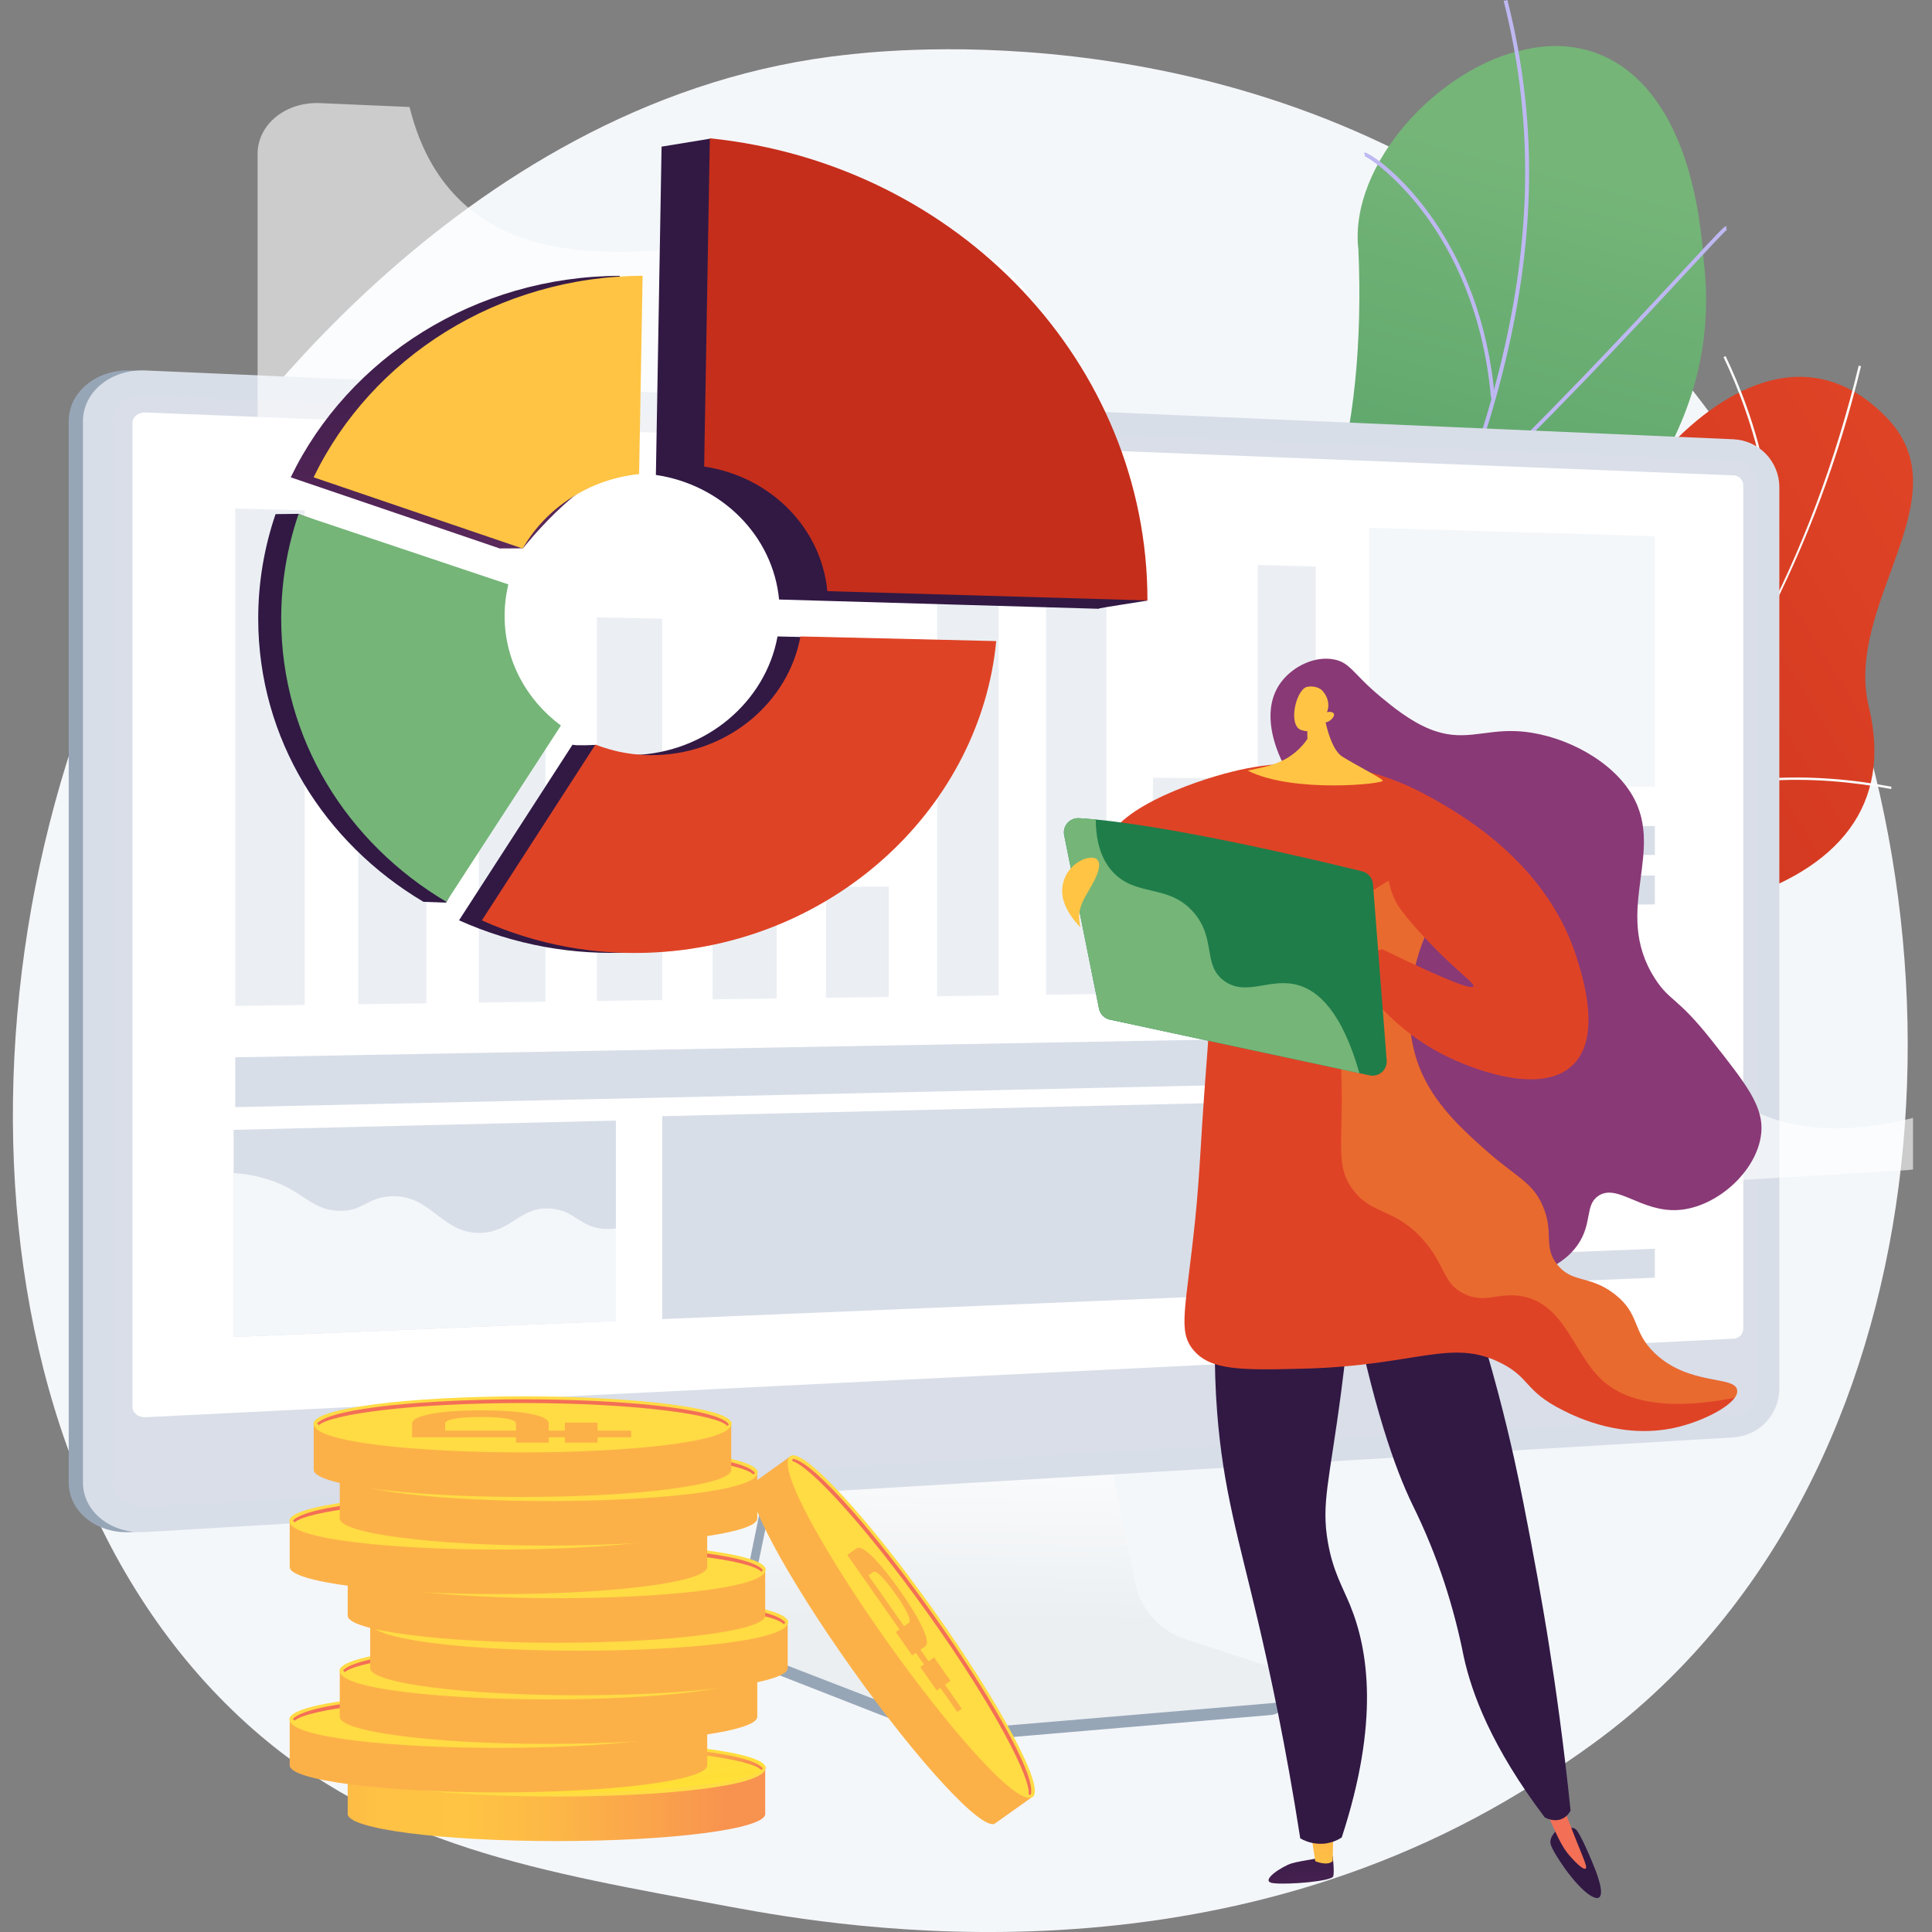 <svg width="400" height="400" viewBox="0 0 400 400" fill="none" xmlns="http://www.w3.org/2000/svg"><rect x="0" y="0" width="400" height="400" fill="#808080" stroke="none"/><g clip-path="url(#clip0_104_434)"><path d="M347.772 345.437C337.553 355.963 328.428 362.153 321.427 366.821C253.201 412.375 175.236 399.256 151.1 394.761C112.202 387.519 79.359 382.409 51.146 356.919C-12.965 298.999 -9.843 178.169 39.14 103.321C44.951 94.446 93.886 21.937 172.023 11.722C173.944 11.473 175.385 11.329 176.61 11.194C188.702 9.917 263.627 3.16 324.716 54.342C338.643 66.042 350.739 79.76 360.604 95.042C408.309 168.747 408.458 282.882 347.772 345.437Z" fill="#F4F7FA"/><path d="M251.222 252.609C249.105 251.831 245.181 248.287 244.542 246.923C240.283 237.943 231.216 221.644 234.145 211.554C234.626 209.83 242.818 209.984 244.278 208.625C249.513 207.458 251.4 207.376 255.833 203.823C268.919 193.325 251.174 164.002 280.094 161.678C301.276 159.978 316.432 170.581 321.278 139.4C326.123 108.219 363.173 57.805 390.723 86.575C406.537 103.095 381.724 124.912 386.92 146.339C391.862 166.706 380.677 180.008 358.75 186.573C336.823 193.138 345.304 203.938 346.984 222.59C349.025 245.016 316.053 241.42 300.969 238.461C288.829 236.108 256.294 238.231 251.222 252.609Z" fill="url(#paint0_linear_104_434)"/><g style="mix-blend-mode:soft-light" fill="#FCFDFE"><path d="M239.01 229.62L238.9 229.14C310.977 212.769 365.526 155.406 384.826 75.703L385.306 75.814C376.182 113.588 358.38 147.622 333.889 174.26C308.124 202.224 275.32 221.375 239.01 229.62Z"/><path d="M348.478 232.022C331.19 221.505 299.975 214.008 278.845 215.314L278.816 214.834C300.037 213.528 331.401 221.053 348.737 231.613L348.478 232.022Z"/><path d="M253.119 226.244L252.889 225.827C262.527 220.506 269.106 210.522 272.444 196.144C274.893 185.603 275.57 172.992 274.465 158.653L274.946 158.619C276.055 173.002 275.368 185.665 272.909 196.254C269.543 210.767 262.882 220.856 253.119 226.244Z"/><path d="M337.202 170.336L336.948 169.928C354.601 158.97 376.422 160.045 391.621 162.879L391.53 163.359C376.417 160.535 354.726 159.459 337.202 170.336Z"/><path d="M364.345 131.289L363.864 131.145C370.837 108.805 362.453 85.711 356.834 73.936L357.266 73.729C362.933 85.557 371.365 108.781 364.345 131.289Z"/></g><path d="M245.777 289.101C232.651 286.22 219.555 283.049 206.489 279.588C206.259 279.761 204.141 251.581 219.038 238C248.447 211.732 232.215 184.964 228.215 169.525C221.66 147.703 227.85 125.065 250.262 126.4C275.152 127.414 282.841 88.126 281.241 51.749C279.176 33.914 298.088 13.874 315.645 10.282C333.601 6.195 350.221 18.556 352.738 53.982C357.583 95.157 324.913 117.319 311.918 136.807C299.135 155.949 323.838 174.029 301.473 190.17C282.591 204.577 259.478 214.21 266.009 234.562C272.785 254.707 269.505 270.521 245.777 289.101Z" fill="url(#paint1_linear_104_434)"/><g style="mix-blend-mode:soft-light" fill="#BEB8F2"><path d="M227.206 289.37C227.206 289.12 244.629 231.46 271.128 176.037C274.893 167.032 278.932 157.966 282.831 149.192C304.561 100.353 325.067 54.222 311.313 0.187L312.091 0C325.931 54.29 305.378 100.555 283.571 149.499C279.671 158.264 275.637 167.33 271.867 176.344C245.224 232.05 228.071 289.092 228.003 289.447L227.206 289.37Z"/><path d="M302.679 103.916L302.126 103.354C318.214 88.597 337.898 67.381 348.478 55.98C357.035 46.755 357.069 46.764 357.472 46.856L357.381 47.23L357.54 47.581C357.093 47.855 353.554 51.668 349.073 56.499C338.513 67.899 318.79 89.13 302.679 103.916Z"/><path d="M308.691 82.397C307.097 64.067 300.34 51.572 294.957 44.315C289.088 36.411 283.287 32.54 282.528 32.362L282.61 32.074L282.36 31.652C282.572 31.537 282.793 31.608 283.134 31.781C287.989 34.259 306.689 50.112 309.488 82.34L308.691 82.397Z"/><path d="M255.885 212.486L255.098 212.337C262.479 176.459 239.697 140.783 229.559 127.092C229.28 126.741 229.019 126.375 228.777 125.997L229.502 125.661L229.137 125.829L229.497 125.656C229.545 125.743 229.852 126.16 230.212 126.641C237.278 136.09 243.257 146.305 248.038 157.092C256.721 176.949 259.362 195.587 255.885 212.486Z"/><path d="M263.281 195.159L262.633 194.679C280.535 171.086 314.18 171.801 314.718 171.897L314.987 172.276L314.684 172.637L314.588 172.267L314.531 172.641C314.214 172.641 281.006 171.806 263.281 195.159ZM314.502 171.921L314.603 172.296L314.502 171.921Z"/><path d="M230.193 279.958C231.063 272.634 229.343 259.899 216.204 240.848C215.46 239.768 215.46 239.767 215.508 239.571L216.291 239.739L215.897 239.652L216.272 239.523C216.315 239.604 216.574 240.003 216.877 240.416C230.145 259.668 231.879 272.591 230.99 280.049L230.193 279.958Z"/><path d="M235.476 266.449L234.722 266.18C239.716 253.368 259.453 245.199 270.777 241.468L271.45 241.242L271.757 241.957L271.037 242.202C259.847 245.886 240.35 253.934 235.476 266.449Z"/></g><path d="M244.687 341.629C242.088 340.759 239.766 339.218 237.954 337.162C236.143 335.106 234.907 332.608 234.371 329.921L226.688 291.983L161.117 294.312L153.05 333.834C151.916 339.367 156.44 344.923 161.651 346.959L189.086 357.692C194.183 359.688 199.671 360.483 205.125 360.016L263.118 355.075C263.944 354.999 264.719 354.641 265.311 354.06C265.904 353.479 266.277 352.711 266.369 351.886C266.571 350.177 267.757 348.26 266.138 347.723L244.687 341.629Z" fill="#97A6B7"/><path d="M245.349 339.328C242.765 338.481 240.45 336.965 238.641 334.934C236.832 332.903 235.592 330.429 235.048 327.764L227.389 290.307L163.418 292.612L155.355 331.635C154.808 334.283 155.217 337.038 156.511 339.413C157.804 341.787 159.898 343.625 162.419 344.601L189.825 355.2C194.919 357.162 200.393 357.94 205.831 357.476L263.752 352.578C264.569 352.504 265.337 352.151 265.925 351.578C266.513 351.005 266.885 350.247 266.98 349.431C267.075 348.616 266.886 347.792 266.445 347.1C266.004 346.407 265.337 345.888 264.558 345.629L245.349 339.328Z" fill="url(#paint2_linear_104_434)"/><path d="M27.153 317.204C20.041 317.627 14.226 313.012 14.226 306.918V87.2C14.226 81.101 20.041 76.394 27.153 76.702L355.993 90.95C358.521 91.076 360.905 92.161 362.661 93.984C364.416 95.807 365.41 98.231 365.439 100.761V287.632C365.403 290.175 364.412 292.612 362.662 294.458C360.912 296.304 358.531 297.424 355.993 297.596L27.153 317.204Z" fill="#97A6B7"/><path d="M30.107 317.204C23 317.627 17.179 313.012 17.179 306.918V87.2C17.179 81.101 23 76.394 30.107 76.702L358.947 90.95C361.474 91.076 363.859 92.161 365.614 93.984C367.369 95.807 368.363 98.231 368.393 100.761V287.632C368.357 290.175 367.365 292.612 365.615 294.458C363.865 296.304 361.485 297.424 358.947 297.596L30.107 317.204Z" fill="#D8DEE8"/><path d="M358.947 95.349L30.107 81.826C26.308 81.667 23.216 84.179 23.216 87.435V306.572C23.216 309.828 26.308 312.287 30.107 312.07L358.947 293.188C360.306 293.099 361.582 292.501 362.52 291.513C363.458 290.525 363.99 289.22 364.008 287.857V100.569C363.994 99.216 363.46 97.921 362.519 96.95C361.577 95.978 360.298 95.406 358.947 95.349Z" fill="#D8DEE8" opacity=".3"/><path d="M30.107 293.418C28.628 293.49 27.422 292.52 27.422 291.253V87.588C27.422 86.321 28.628 85.341 30.107 85.399L358.947 98.422C359.475 98.447 359.974 98.672 360.342 99.052C360.71 99.433 360.919 99.939 360.925 100.468V275.093C360.918 275.624 360.71 276.133 360.343 276.517C359.976 276.9 359.477 277.131 358.947 277.163L30.107 293.418Z" fill="#fff"/><path d="M360.789 228.647C333.123 211.532 352.442 162.856 321.377 138.427C290.051 113.782 245.981 144.012 224.039 118.483C207.712 99.481 226.815 76.531 211.217 58.656C186.755 30.626 124.133 69.178 95.358 41.565C91.276 37.642 87.151 31.697 84.793 22.15L66.261 21.348C59.154 21.04 53.333 25.747 53.333 31.845V251.564C53.333 257.658 59.154 262.273 66.261 261.85L395.101 242.242C397.639 242.07 400.019 240.95 401.769 239.104C403.519 237.258 404.511 234.821 404.547 232.278V228.954C382.73 236.364 369.399 233.958 360.789 228.647Z" fill="#fff" opacity=".6"/><path d="M48.37 276.807L127.516 273.504V232.007L48.37 233.928V276.807Z" fill="#D8DEE8"/><g opacity=".7" fill="#D8DEE8"><path opacity=".7" d="M260.4 205.355L272.424 205.191V117.271L260.4 116.964V205.355Z"/><path opacity=".7" d="M238.703 205.657L250.958 205.484V161.106L238.703 161.03V205.657Z"/><path opacity=".7" d="M216.574 205.96L229.074 205.787V107.672L216.574 107.302V205.96Z"/><path opacity=".7" d="M194.013 206.272L206.758 206.094V121.713L194.013 121.42V206.272Z"/><path opacity=".7" d="M171.001 206.589L184.005 206.411V183.557L171.001 183.61V206.589Z"/><path opacity=".7" d="M147.527 206.91L160.791 206.728V152.482L147.527 152.357V206.91Z"/><path opacity=".7" d="M123.573 207.242L137.106 207.055V128.081L123.573 127.817V207.242Z"/><path opacity=".7" d="M99.13 207.578L112.941 207.391V149.206L99.13 149.062V207.578Z"/><path opacity=".7" d="M74.177 207.924L88.277 207.732V116.551L74.177 116.21V207.924Z"/><path opacity=".7" d="M48.701 208.274L63.094 208.077V105.669L48.701 105.266V208.274Z"/></g><path d="M283.47 266.996L342.619 264.528V258.544L283.47 260.845V266.996Z" fill="#D8DEE8"/><path d="M283.47 187.605L342.619 187.255V181.266L283.47 181.458V187.605Z" fill="#D8DEE8"/><path d="M283.47 177.079L342.619 177.007V171.023L283.47 170.927V177.079Z" fill="#D8DEE8"/><path d="M283.47 258.496L293.108 258.131V248.695L283.47 249.021V258.496Z" fill="#D8DEE8"/><path d="M70.105 250.688C75.133 250.875 75.868 247.965 80.828 247.687C89.228 247.206 91.283 255.37 99.37 255.255C105.978 255.149 107.639 249.636 114.175 250.246C119.035 250.698 119.991 253.934 124.74 254.4C125.668 254.488 126.604 254.462 127.526 254.323V273.504L48.365 276.798V242.87C51.657 243.059 54.891 243.815 57.926 245.103C63.262 247.446 65.029 250.496 70.105 250.688Z" fill="#F4F7FA"/><path d="M283.47 162.586L342.619 162.903V111.004L283.47 109.266V162.586Z" fill="#F4F7FA"/><path d="M48.701 229.222L272.424 224.223V214.844L48.701 218.902V229.222Z" fill="#D8DEE8"/><path d="M137.106 273.105L272.424 267.457V227.853L137.106 231.095V273.105Z" fill="#D8DEE8"/><path d="M71.987 365.962V375.566C71.987 378.664 91.345 381.175 115.208 381.175C139.07 381.175 158.428 378.664 158.428 375.566V365.962H71.987Z" fill="url(#paint3_linear_104_434)"/><path d="M115.232 371.566C139.11 371.566 158.467 369.054 158.467 365.957C158.467 362.859 139.11 360.348 115.232 360.348C91.354 360.348 71.997 362.859 71.997 365.957C71.997 369.054 91.354 371.566 115.232 371.566Z" fill="url(#paint4_linear_104_434)"/><path d="M115.232 371.96C94.102 371.96 71.968 369.938 71.968 366.043C71.968 365.827 72.045 365.453 72.261 365.453C72.477 365.453 72.381 365.745 72.381 365.962C72.381 368.43 89.977 371.182 115.232 371.182C140.487 371.182 158.078 368.43 158.078 365.962C158.078 365.745 158.116 365.544 158.332 365.544C158.548 365.544 158.491 365.832 158.491 366.024C158.491 369.962 136.376 371.96 115.232 371.96Z" fill="url(#paint5_linear_104_434)"/><path d="M111.145 366.274C111.568 365.981 112.019 365.688 112.504 365.405C113.09 365.073 113.714 364.814 114.363 364.631C115.295 364.364 116.247 364.175 117.21 364.065C118.628 363.905 120.053 363.828 121.48 363.834C123.151 363.834 124.716 363.882 126.186 363.993C127.485 364.086 128.778 364.258 130.056 364.507C130.993 364.678 131.906 364.962 132.775 365.352C133.048 365.449 133.299 365.601 133.512 365.798C133.725 365.996 133.896 366.234 134.014 366.499L138.883 366.547C139.196 366.548 139.507 366.577 139.815 366.634C140.088 366.692 140.218 366.764 140.218 366.845V367.249L133.975 367.186C133.754 367.676 133.194 368.126 132.294 368.536C131.192 369.009 130.043 369.363 128.865 369.592L126.584 369.275C126.413 369.253 126.244 369.212 126.08 369.155C125.951 369.107 125.888 369.059 125.883 369.001C125.878 368.944 126.061 368.833 126.416 368.737C126.772 368.641 127.165 368.516 127.607 368.368C128.052 368.222 128.488 368.05 128.914 367.854C129.267 367.712 129.568 367.464 129.773 367.143L114.997 366.994C114.58 367.3 114.145 367.581 113.695 367.834C113.088 368.162 112.443 368.412 111.774 368.579C110.799 368.834 109.805 369.014 108.802 369.117C107.312 369.271 105.814 369.345 104.316 369.338C102.962 369.338 101.646 369.294 100.354 369.184C99.199 369.096 98.051 368.936 96.916 368.704C96.064 368.533 95.236 368.262 94.448 367.897C93.809 367.575 93.449 367.205 93.372 366.788L89.367 366.749C89.045 366.749 88.723 366.72 88.406 366.663C88.128 366.61 87.989 366.538 87.989 366.451V366.048L93.468 366.101C93.837 365.582 94.362 365.195 94.966 364.996C95.868 364.641 96.798 364.361 97.747 364.161L99.581 364.415C100.143 364.492 100.417 364.583 100.417 364.689C100.417 364.795 100.306 364.814 100.076 364.9L99.25 365.203C98.937 365.321 98.632 365.459 98.338 365.616C98.077 365.74 97.849 365.922 97.67 366.149L111.145 366.274ZM97.627 366.821C97.783 367.124 98.039 367.363 98.352 367.498C98.794 367.716 99.262 367.877 99.745 367.979C100.364 368.108 100.991 368.198 101.622 368.247C102.319 368.305 103.063 368.334 103.812 368.329C104.587 368.33 105.361 368.292 106.132 368.214C106.717 368.155 107.298 368.057 107.87 367.921C108.317 367.814 108.754 367.669 109.176 367.489C109.523 367.337 109.857 367.159 110.175 366.956L97.627 366.821ZM129.802 366.461C129.634 366.137 129.351 365.888 129.01 365.76C128.496 365.537 127.957 365.375 127.406 365.28C126.658 365.127 125.9 365.025 125.139 364.972C124.275 364.91 123.324 364.876 122.282 364.881C121.48 364.879 120.678 364.921 119.88 365.006C119.294 365.068 118.713 365.174 118.142 365.323C117.709 365.437 117.291 365.598 116.893 365.803C116.561 365.969 116.24 366.157 115.933 366.365L129.802 366.461Z" fill="#FCB048"/><path d="M115.237 360.958C95.96 360.958 75.887 362.653 72.674 365.937C72.799 366.052 72.917 366.176 73.025 366.307C75.733 364.026 92.306 361.731 115.237 361.731C138.768 361.731 155.576 364.132 157.636 366.48C157.734 366.355 157.838 366.235 157.948 366.12C155.307 362.715 134.859 360.958 115.237 360.958Z" fill="url(#paint6_linear_104_434)"/><path d="M59.982 355.886V365.491C59.982 368.588 79.34 371.1 103.202 371.1C127.065 371.1 146.423 368.588 146.423 365.491V355.886H59.982Z" fill="url(#paint7_linear_104_434)"/><path d="M103.212 361.495C127.09 361.495 146.447 358.984 146.447 355.886C146.447 352.789 127.09 350.277 103.212 350.277C79.334 350.277 59.977 352.789 59.977 355.886C59.977 358.984 79.334 361.495 103.212 361.495Z" fill="url(#paint8_linear_104_434)"/><path d="M103.202 361.884C82.072 361.884 59.938 359.863 59.938 355.968C59.938 355.757 60.015 355.377 60.231 355.377C60.448 355.377 60.352 355.675 60.352 355.886C60.352 358.36 77.952 361.111 103.202 361.111C128.452 361.111 146.053 358.36 146.053 355.886C146.053 355.675 146.086 355.473 146.302 355.473C146.519 355.473 146.461 355.757 146.461 355.954C146.471 359.877 124.361 361.884 103.202 361.884Z" fill="url(#paint9_linear_104_434)"/><path d="M99.125 356.198C99.548 355.906 99.999 355.617 100.484 355.329C101.072 355.001 101.695 354.741 102.343 354.556C103.275 354.291 104.227 354.103 105.19 353.994C106.607 353.83 108.033 353.753 109.459 353.764C111.131 353.764 112.699 353.817 114.166 353.922C115.465 354.012 116.758 354.182 118.036 354.431C118.972 354.605 119.885 354.889 120.754 355.276C121.028 355.375 121.279 355.527 121.492 355.725C121.705 355.924 121.876 356.163 121.993 356.429L126.863 356.477C127.176 356.473 127.488 356.502 127.795 356.563C128.068 356.616 128.203 356.688 128.203 356.775V357.173L121.96 357.116C121.739 357.596 121.182 358.076 120.279 358.46C119.177 358.935 118.028 359.291 116.85 359.522L114.569 359.205C114.398 359.179 114.229 359.139 114.065 359.085C113.935 359.037 113.873 358.984 113.873 358.926C113.873 358.869 114.046 358.763 114.401 358.662C114.756 358.561 115.15 358.441 115.592 358.297C116.037 358.15 116.473 357.976 116.898 357.778C117.254 357.641 117.556 357.392 117.758 357.068L102.981 356.924C102.563 357.227 102.129 357.508 101.68 357.764C101.071 358.088 100.427 358.338 99.759 358.508C98.783 358.762 97.789 358.941 96.786 359.046C95.296 359.196 93.799 359.268 92.301 359.262C90.953 359.262 89.632 359.211 88.339 359.109C87.183 359.026 86.035 358.865 84.901 358.628C84.048 358.462 83.219 358.191 82.432 357.822C81.794 357.5 81.433 357.13 81.357 356.717L77.352 356.674C77.029 356.677 76.708 356.65 76.391 356.592C76.112 356.538 75.973 356.466 75.973 356.376V355.978L81.453 356.03C81.82 355.51 82.346 355.123 82.951 354.926C83.852 354.568 84.782 354.288 85.731 354.09L87.571 354.34C88.128 354.417 88.401 354.508 88.401 354.614C88.401 354.719 88.291 354.743 88.061 354.825L87.239 355.128C86.927 355.246 86.622 355.383 86.327 355.541C86.067 355.666 85.839 355.848 85.659 356.074L99.125 356.198ZM85.607 356.746C85.762 357.051 86.02 357.291 86.337 357.423C86.776 357.644 87.243 357.805 87.724 357.903C88.343 358.037 88.971 358.128 89.602 358.177C90.298 358.235 91.043 358.259 91.792 358.254C92.68 358.254 93.454 358.211 94.111 358.143C94.697 358.081 95.277 357.981 95.85 357.846C96.297 357.741 96.734 357.596 97.156 357.413C97.502 357.262 97.837 357.084 98.155 356.88L85.607 356.746ZM117.782 356.386C117.608 356.064 117.326 355.815 116.985 355.685C116.469 355.466 115.931 355.305 115.381 355.204C114.632 355.056 113.875 354.955 113.114 354.902C112.254 354.835 111.299 354.806 110.261 354.811C109.46 354.807 108.658 354.847 107.86 354.931C107.274 354.998 106.694 355.103 106.122 355.248C105.691 355.366 105.273 355.527 104.873 355.728C104.542 355.897 104.221 356.086 103.913 356.294L117.782 356.386Z" fill="#FCB048"/><path d="M103.202 350.882C83.926 350.882 63.852 352.578 60.64 355.862C60.765 355.977 60.882 356.101 60.99 356.232C63.699 353.951 80.271 351.656 103.202 351.656C126.733 351.656 143.541 354.057 145.601 356.41C145.707 356.278 145.821 356.153 145.942 356.035C143.287 352.64 122.839 350.882 103.202 350.882Z" fill="url(#paint10_linear_104_434)"/><path d="M70.345 345.845V355.449C70.345 358.547 89.703 361.058 113.565 361.058C137.428 361.058 156.786 358.547 156.786 355.449V345.845H70.345Z" fill="url(#paint11_linear_104_434)"/><path d="M113.585 351.449C137.463 351.449 156.819 348.938 156.819 345.84C156.819 342.742 137.463 340.231 113.585 340.231C89.707 340.231 70.35 342.742 70.35 345.84C70.35 348.938 89.707 351.449 113.585 351.449Z" fill="url(#paint12_linear_104_434)"/><path d="M113.58 351.843C92.45 351.843 70.321 349.821 70.321 345.926C70.321 345.71 70.398 345.336 70.609 345.336C70.82 345.336 70.734 345.629 70.734 345.845C70.734 348.313 88.329 351.065 113.58 351.065C138.83 351.065 156.43 348.313 156.43 345.845C156.43 345.629 156.469 345.427 156.68 345.427C156.891 345.427 156.843 345.715 156.843 345.907C156.843 349.826 134.729 351.843 113.58 351.843Z" fill="url(#paint13_linear_104_434)"/><path d="M109.498 346.157C109.92 345.864 110.372 345.571 110.857 345.288C111.441 344.955 112.064 344.694 112.711 344.51C113.644 344.243 114.598 344.053 115.563 343.943C116.98 343.783 118.406 343.706 119.832 343.713C121.504 343.713 123.069 343.761 124.539 343.871C125.838 343.965 127.13 344.137 128.409 344.385C129.345 344.556 130.256 344.839 131.122 345.23C131.397 345.327 131.649 345.478 131.863 345.676C132.077 345.873 132.248 346.112 132.366 346.378L137.236 346.426C137.548 346.427 137.86 346.456 138.167 346.512C138.441 346.57 138.571 346.642 138.571 346.724V347.127L132.328 347.065C132.112 347.545 131.55 348.025 130.652 348.414C129.548 348.887 128.397 349.241 127.218 349.471L124.942 349.154C124.77 349.132 124.601 349.091 124.438 349.034C124.308 348.986 124.241 348.938 124.241 348.88C124.241 348.822 124.419 348.712 124.769 348.616C125.12 348.52 125.523 348.395 125.965 348.246C126.41 348.099 126.846 347.928 127.271 347.732C127.624 347.592 127.924 347.343 128.126 347.021L113.354 346.873C112.936 347.178 112.5 347.459 112.048 347.713C111.442 348.042 110.796 348.292 110.127 348.457C109.152 348.713 108.158 348.893 107.154 348.995C105.666 349.149 104.17 349.223 102.674 349.216C101.32 349.216 100.004 349.173 98.712 349.062C97.557 348.975 96.408 348.815 95.273 348.582C94.422 348.412 93.593 348.141 92.805 347.775C92.162 347.454 91.806 347.084 91.73 346.666L87.724 346.628C87.402 346.627 87.081 346.598 86.764 346.541C86.49 346.488 86.346 346.416 86.346 346.33V345.927L91.826 345.979C92.194 345.46 92.719 345.073 93.324 344.875C94.226 344.519 95.156 344.24 96.104 344.039L97.939 344.294C98.496 344.371 98.774 344.462 98.774 344.567C98.774 344.625 98.664 344.692 98.433 344.779L97.608 345.081C97.294 345.197 96.989 345.335 96.695 345.494C96.434 345.618 96.206 345.801 96.028 346.027L109.498 346.157ZM95.999 346.704C96.153 347.009 96.41 347.249 96.724 347.382C97.166 347.599 97.634 347.761 98.117 347.862C98.736 347.994 99.363 348.084 99.994 348.131C100.691 348.188 101.435 348.217 102.179 348.212C102.955 348.213 103.731 348.175 104.504 348.097C105.089 348.038 105.67 347.94 106.242 347.804C106.689 347.696 107.125 347.552 107.548 347.372C107.895 347.221 108.229 347.043 108.547 346.839L95.999 346.704ZM128.174 346.344C128.003 346.023 127.721 345.774 127.382 345.643C126.869 345.412 126.33 345.242 125.778 345.139C125.028 344.986 124.269 344.884 123.506 344.832C122.646 344.769 121.696 344.736 120.654 344.74C119.851 344.739 119.05 344.78 118.252 344.865C117.667 344.927 117.088 345.033 116.519 345.182C116.086 345.295 115.667 345.456 115.27 345.662C114.937 345.827 114.616 346.015 114.31 346.224L128.174 346.344Z" fill="#FCB048"/><path d="M113.589 340.841C94.308 340.841 74.235 342.536 71.027 345.821C71.151 345.937 71.268 346.06 71.377 346.191C74.081 343.909 90.659 341.614 113.589 341.614C137.121 341.614 153.929 344.015 155.989 346.363C156.089 346.236 156.197 346.114 156.31 345.998C153.66 342.589 133.207 340.841 113.589 340.841Z" fill="url(#paint14_linear_104_434)"/><path d="M76.641 335.77V345.374C76.641 348.472 95.999 350.983 119.861 350.983C143.724 350.983 163.082 348.472 163.082 345.374V335.77H76.641Z" fill="url(#paint15_linear_104_434)"/><path d="M119.876 341.379C143.754 341.379 163.11 338.867 163.11 335.77C163.11 332.672 143.754 330.161 119.876 330.161C95.998 330.161 76.641 332.672 76.641 335.77C76.641 338.867 95.998 341.379 119.876 341.379Z" fill="url(#paint16_linear_104_434)"/><path d="M119.876 341.768C98.746 341.768 76.617 339.746 76.617 335.851C76.617 335.64 76.689 335.261 76.905 335.261C77.121 335.261 77.025 335.558 77.025 335.77C77.025 338.243 94.625 340.995 119.876 340.995C145.126 340.995 162.75 338.267 162.75 335.77C162.75 335.558 162.784 335.357 163 335.357C163.216 335.357 163.163 335.64 163.163 335.837C163.139 339.751 141.025 341.768 119.876 341.768Z" fill="url(#paint17_linear_104_434)"/><path d="M115.789 336.082C116.216 335.789 116.668 335.501 117.148 335.213C117.736 334.884 118.359 334.625 119.006 334.44C119.939 334.174 120.891 333.986 121.854 333.878C123.271 333.713 124.697 333.636 126.123 333.647C127.794 333.647 129.363 333.7 130.83 333.806C132.129 333.895 133.422 334.066 134.7 334.315C135.636 334.488 136.549 334.772 137.418 335.16C137.693 335.258 137.944 335.411 138.158 335.609C138.372 335.807 138.543 336.046 138.662 336.312L143.541 336.346C143.855 336.342 144.169 336.371 144.478 336.432C144.746 336.485 144.881 336.557 144.881 336.644V337.042L138.638 336.985C138.417 337.475 137.858 337.923 136.962 338.329C135.858 338.803 134.707 339.159 133.528 339.391L131.247 339.074C131.076 339.048 130.907 339.008 130.743 338.954C130.613 338.906 130.551 338.853 130.551 338.795C130.551 338.738 130.724 338.632 131.079 338.531C131.435 338.43 131.828 338.31 132.27 338.166C132.716 338.019 133.152 337.846 133.576 337.647C133.933 337.51 134.234 337.261 134.436 336.937L119.664 336.793C119.244 337.095 118.808 337.376 118.358 337.633C117.75 337.957 117.105 338.207 116.437 338.377C115.461 338.631 114.467 338.811 113.465 338.915C111.976 339.065 110.48 339.137 108.984 339.131C107.63 339.131 106.308 339.08 105.017 338.978C103.862 338.895 102.713 338.734 101.579 338.497C100.726 338.331 99.897 338.06 99.111 337.691C98.472 337.369 98.112 336.999 98.04 336.586L94.03 336.543C93.708 336.546 93.386 336.519 93.069 336.461C92.791 336.41 92.651 336.338 92.651 336.245V335.866L98.131 335.919C98.496 335.396 99.022 335.008 99.629 334.814C100.53 334.456 101.461 334.177 102.41 333.978L104.244 334.228C104.801 334.305 105.075 334.396 105.08 334.502C105.085 334.608 104.965 334.632 104.734 334.713L103.913 335.016C103.6 335.134 103.295 335.272 103 335.429C102.742 335.556 102.514 335.738 102.333 335.962L115.789 336.082ZM102.27 336.629C102.426 336.935 102.684 337.175 103 337.306C103.441 337.527 103.91 337.689 104.393 337.787C105.01 337.92 105.636 338.012 106.266 338.06C106.967 338.118 107.707 338.142 108.456 338.137C109.344 338.137 110.117 338.094 110.775 338.027C111.36 337.964 111.941 337.865 112.514 337.729C112.961 337.624 113.398 337.48 113.82 337.297C114.167 337.147 114.501 336.968 114.819 336.764L102.27 336.629ZM134.446 336.269C134.272 335.948 133.989 335.699 133.648 335.568C133.135 335.349 132.599 335.188 132.049 335.088C131.299 334.94 130.541 334.839 129.778 334.785C128.92 334.718 127.969 334.688 126.925 334.694C126.123 334.691 125.322 334.731 124.524 334.814C123.938 334.881 123.357 334.987 122.786 335.131C122.355 335.249 121.936 335.41 121.537 335.611C121.206 335.78 120.885 335.97 120.577 336.178L134.446 336.269Z" fill="#FCB048"/><path d="M119.88 330.766C100.604 330.766 80.531 332.461 77.318 335.746C77.445 335.859 77.562 335.983 77.668 336.115C80.377 333.834 96.95 331.539 119.88 331.539C143.412 331.539 160.219 333.94 162.28 336.293C162.379 336.164 162.489 336.042 162.606 335.928C159.951 332.504 139.502 330.766 119.88 330.766Z" fill="url(#paint18_linear_104_434)"/><path d="M71.987 324.902V334.507C71.987 337.604 91.345 340.116 115.208 340.116C139.07 340.116 158.428 337.604 158.428 334.507V324.902H71.987Z" fill="url(#paint19_linear_104_434)"/><path d="M115.232 330.511C139.11 330.511 158.467 328 158.467 324.902C158.467 321.804 139.11 319.293 115.232 319.293C91.354 319.293 71.997 321.804 71.997 324.902C71.997 328 91.354 330.511 115.232 330.511Z" fill="url(#paint20_linear_104_434)"/><path d="M115.232 330.9C94.102 330.9 71.968 328.878 71.968 324.984C71.968 324.772 72.045 324.393 72.261 324.393C72.477 324.393 72.381 324.686 72.381 324.902C72.381 327.375 89.977 330.127 115.232 330.127C140.487 330.127 158.078 327.375 158.078 324.902C158.078 324.686 158.116 324.489 158.332 324.489C158.548 324.489 158.491 324.772 158.491 324.969C158.491 328.883 136.376 330.9 115.232 330.9Z" fill="url(#paint21_linear_104_434)"/><path d="M111.145 325.214C111.568 324.921 112.019 324.633 112.504 324.345C113.091 324.016 113.715 323.756 114.363 323.572C115.295 323.307 116.247 323.119 117.21 323.01C118.627 322.846 120.053 322.769 121.48 322.78C123.151 322.78 124.716 322.823 126.186 322.938C127.485 323.028 128.778 323.198 130.056 323.447C130.993 323.621 131.905 323.905 132.775 324.292C133.048 324.391 133.299 324.544 133.512 324.742C133.724 324.94 133.895 325.179 134.014 325.445L138.883 325.493C139.196 325.489 139.508 325.518 139.815 325.579C140.088 325.632 140.218 325.704 140.218 325.791V326.189L133.975 326.132C133.754 326.621 133.194 327.07 132.294 327.476C131.192 327.949 130.042 328.304 128.865 328.537L126.584 328.221C126.413 328.196 126.244 328.156 126.08 328.1C125.951 328.052 125.888 328 125.883 327.942C125.878 327.884 126.061 327.779 126.416 327.678C126.772 327.577 127.165 327.457 127.607 327.313C128.052 327.165 128.489 326.992 128.914 326.794C129.268 326.654 129.569 326.405 129.773 326.084L114.997 325.939C114.578 326.242 114.143 326.522 113.695 326.78C113.086 327.103 112.442 327.353 111.774 327.524C110.798 327.778 109.805 327.957 108.802 328.062C107.311 328.212 105.814 328.284 104.316 328.278C102.962 328.278 101.646 328.235 100.354 328.124C99.199 328.042 98.05 327.881 96.916 327.644C96.063 327.478 95.234 327.207 94.448 326.837C93.809 326.516 93.449 326.146 93.372 325.733L89.367 325.69C89.045 325.693 88.723 325.666 88.406 325.608C88.128 325.554 87.989 325.482 87.989 325.392V324.993L93.468 325.046C93.835 324.526 94.361 324.139 94.966 323.942C95.867 323.582 96.797 323.302 97.747 323.106L99.581 323.356C100.143 323.433 100.417 323.524 100.417 323.63C100.417 323.735 100.306 323.759 100.076 323.841L99.25 324.143C98.938 324.263 98.633 324.401 98.338 324.556C98.079 324.684 97.851 324.865 97.67 325.089L111.145 325.214ZM97.627 325.781C97.781 326.085 98.038 326.325 98.352 326.458C98.793 326.678 99.261 326.839 99.745 326.938C100.363 327.072 100.991 327.164 101.622 327.212C102.319 327.265 103.063 327.294 103.812 327.289C104.587 327.29 105.361 327.251 106.132 327.174C106.717 327.115 107.298 327.017 107.87 326.881C108.317 326.774 108.754 326.629 109.176 326.448C109.523 326.297 109.857 326.119 110.175 325.915L97.627 325.781ZM129.802 325.421C129.632 325.098 129.35 324.849 129.01 324.72C128.494 324.501 127.956 324.34 127.406 324.239C126.657 324.091 125.9 323.99 125.139 323.937C124.275 323.87 123.324 323.836 122.282 323.846C121.48 323.84 120.678 323.88 119.88 323.966C119.294 324.03 118.713 324.136 118.142 324.283C117.711 324.401 117.293 324.562 116.893 324.763C116.563 324.932 116.242 325.12 115.933 325.325L129.802 325.421Z" fill="#FCB048"/><path d="M115.237 319.898C95.96 319.898 75.887 321.593 72.674 324.878C72.799 324.993 72.917 325.117 73.025 325.248C75.733 322.967 92.306 320.671 115.237 320.671C138.768 320.671 155.576 323.073 157.636 325.426C157.737 325.297 157.844 325.173 157.958 325.056C155.307 321.656 134.859 319.898 115.237 319.898Z" fill="url(#paint22_linear_104_434)"/><path d="M59.982 314.827V324.432C59.982 327.534 79.34 330.045 103.202 330.045C127.065 330.045 146.423 327.534 146.423 324.432V314.827H59.982Z" fill="url(#paint23_linear_104_434)"/><path d="M103.212 320.436C127.09 320.436 146.447 317.925 146.447 314.827C146.447 311.729 127.09 309.218 103.212 309.218C79.334 309.218 59.977 311.729 59.977 314.827C59.977 317.925 79.334 320.436 103.212 320.436Z" fill="url(#paint24_linear_104_434)"/><path d="M103.202 320.825C82.072 320.825 59.938 318.808 59.938 314.913C59.938 314.697 60.015 314.323 60.231 314.323C60.448 314.323 60.352 314.616 60.352 314.827C60.352 317.3 77.952 320.052 103.202 320.052C128.452 320.052 146.053 317.3 146.053 314.827C146.053 314.616 146.086 314.414 146.302 314.414C146.519 314.414 146.461 314.702 146.461 314.894C146.471 318.808 124.361 320.825 103.202 320.825Z" fill="url(#paint25_linear_104_434)"/><path d="M99.125 315.144C99.548 314.846 99.999 314.558 100.484 314.275C101.07 313.943 101.694 313.681 102.343 313.497C103.275 313.232 104.227 313.044 105.19 312.935C106.608 312.775 108.033 312.698 109.459 312.704C111.131 312.704 112.699 312.757 114.166 312.863C115.465 312.957 116.758 313.128 118.036 313.377C118.972 313.549 119.885 313.831 120.754 314.217C121.028 314.315 121.279 314.468 121.492 314.666C121.705 314.864 121.876 315.104 121.993 315.37L126.863 315.418C127.175 315.418 127.487 315.447 127.795 315.504C128.068 315.562 128.203 315.629 128.203 315.715V316.119L121.96 316.056C121.739 316.537 121.182 317.017 120.279 317.406C119.176 317.877 118.027 318.231 116.85 318.462L114.569 318.145C114.397 318.122 114.229 318.082 114.065 318.025C113.935 317.977 113.873 317.925 113.873 317.872C113.873 317.819 114.046 317.704 114.401 317.608C114.756 317.512 115.15 317.387 115.592 317.238C116.037 317.092 116.473 316.92 116.898 316.724C117.254 316.584 117.555 316.333 117.758 316.008L102.981 315.864C102.564 316.17 102.13 316.45 101.68 316.705C101.072 317.031 100.427 317.281 99.759 317.449C98.783 317.702 97.789 317.882 96.786 317.987C95.296 318.141 93.799 318.215 92.301 318.208C90.953 318.208 89.632 318.157 88.339 318.054C87.184 317.966 86.036 317.806 84.901 317.574C84.048 317.404 83.219 317.132 82.432 316.762C81.794 316.445 81.433 316.076 81.357 315.658L77.352 315.615C77.029 315.618 76.708 315.591 76.391 315.533C76.112 315.48 75.973 315.408 75.973 315.322V314.918L81.453 314.971C81.82 314.451 82.346 314.064 82.951 313.867C83.853 313.511 84.783 313.231 85.731 313.031L87.571 313.281C88.128 313.362 88.401 313.454 88.401 313.559C88.401 313.665 88.291 313.684 88.061 313.771C87.83 313.857 87.556 313.953 87.239 314.073C86.926 314.187 86.621 314.324 86.327 314.481C86.066 314.606 85.837 314.79 85.659 315.019L99.125 315.144ZM85.607 315.696C85.761 316.003 86.02 316.245 86.337 316.378C86.777 316.597 87.243 316.758 87.724 316.858C88.344 316.988 88.971 317.078 89.602 317.127C90.298 317.185 91.043 317.214 91.792 317.209C92.567 317.21 93.341 317.172 94.111 317.094C94.697 317.033 95.277 316.935 95.85 316.801C96.297 316.694 96.734 316.549 97.156 316.369C97.502 316.217 97.837 316.039 98.155 315.836L85.607 315.696ZM117.782 315.341C117.61 315.018 117.327 314.769 116.985 314.64C116.471 314.416 115.933 314.255 115.381 314.16C114.633 314.007 113.876 313.904 113.114 313.852C112.254 313.785 111.299 313.756 110.261 313.761C109.459 313.759 108.658 313.801 107.86 313.886C107.274 313.949 106.693 314.053 106.122 314.198C105.69 314.314 105.272 314.475 104.873 314.678C104.541 314.844 104.22 315.032 103.913 315.24L117.782 315.341Z" fill="#FCB048"/><path d="M103.202 309.828C83.926 309.828 63.852 311.523 60.64 314.808C60.766 314.922 60.883 315.045 60.99 315.178C63.699 312.896 80.271 310.601 103.202 310.601C126.733 310.601 143.541 313.002 145.601 315.35C145.701 315.222 145.808 315.1 145.923 314.985C143.287 311.585 122.839 309.828 103.202 309.828Z" fill="url(#paint26_linear_104_434)"/><path d="M70.345 304.786V314.39C70.345 317.488 89.703 319.999 113.565 319.999C137.428 319.999 156.786 317.488 156.786 314.39V304.786H70.345Z" fill="url(#paint27_linear_104_434)"/><path d="M113.585 310.395C137.463 310.395 156.819 307.883 156.819 304.785C156.819 301.688 137.463 299.176 113.585 299.176C89.707 299.176 70.35 301.688 70.35 304.785C70.35 307.883 89.707 310.395 113.585 310.395Z" fill="url(#paint28_linear_104_434)"/><path d="M113.58 310.783C92.45 310.783 70.321 308.762 70.321 304.867C70.321 304.656 70.398 304.276 70.609 304.276C70.82 304.276 70.734 304.569 70.734 304.785C70.734 307.259 88.329 310.01 113.58 310.01C138.83 310.01 156.43 307.259 156.43 304.785C156.43 304.569 156.469 304.372 156.68 304.372C156.891 304.372 156.843 304.656 156.843 304.853C156.843 308.766 134.729 310.783 113.58 310.783Z" fill="url(#paint29_linear_104_434)"/><path d="M109.498 305.098C109.92 304.805 110.372 304.517 110.857 304.228C111.442 303.899 112.065 303.64 112.711 303.455C113.644 303.19 114.598 303.002 115.563 302.893C116.98 302.729 118.406 302.652 119.832 302.663C121.504 302.663 123.069 302.706 124.539 302.821C125.838 302.912 127.131 303.082 128.409 303.33C129.344 303.503 130.255 303.787 131.122 304.176C131.397 304.274 131.649 304.426 131.862 304.625C132.076 304.823 132.248 305.062 132.366 305.328L137.236 305.376C137.548 305.373 137.861 305.401 138.167 305.463C138.441 305.515 138.571 305.588 138.571 305.674V306.092L132.328 306.034C132.112 306.514 131.55 306.971 130.652 307.379C129.547 307.851 128.397 308.207 127.218 308.44L124.942 308.123C124.771 308.099 124.602 308.059 124.438 308.003C124.308 307.955 124.241 307.902 124.241 307.845C124.241 307.787 124.419 307.681 124.769 307.58C125.12 307.48 125.523 307.36 125.965 307.216C126.41 307.067 126.846 306.894 127.271 306.697C127.625 306.559 127.925 306.309 128.126 305.986L113.354 305.842C112.933 306.144 112.497 306.425 112.048 306.682C111.44 307.007 110.795 307.257 110.127 307.427C109.151 307.681 108.157 307.86 107.154 307.965C105.666 308.115 104.17 308.187 102.674 308.181C101.32 308.181 100.004 308.138 98.712 308.027C97.556 307.944 96.408 307.784 95.273 307.547C94.421 307.38 93.592 307.109 92.805 306.74C92.162 306.418 91.806 306.049 91.73 305.636L87.724 305.592C87.402 305.595 87.081 305.568 86.764 305.511C86.49 305.458 86.346 305.386 86.346 305.295V304.896L91.826 304.949C92.193 304.429 92.718 304.041 93.324 303.844C94.224 303.484 95.155 303.205 96.104 303.009L97.92 303.21C98.477 303.287 98.755 303.378 98.755 303.484C98.755 303.542 98.645 303.614 98.414 303.695L97.588 303.998C97.276 304.116 96.971 304.254 96.676 304.411C96.417 304.538 96.189 304.72 96.008 304.944L109.498 305.098ZM95.999 305.645C96.153 305.95 96.41 306.19 96.724 306.322C97.165 306.542 97.633 306.704 98.117 306.802C98.735 306.937 99.363 307.028 99.994 307.076C100.691 307.134 101.435 307.158 102.179 307.153C102.955 307.154 103.731 307.116 104.504 307.038C105.089 306.979 105.67 306.881 106.242 306.745C106.689 306.637 107.125 306.493 107.548 306.313C107.895 306.161 108.229 305.983 108.547 305.78L95.999 305.645ZM128.174 305.285C128.001 304.965 127.721 304.716 127.382 304.584C126.867 304.357 126.329 304.187 125.778 304.08C125.028 303.931 124.269 303.83 123.506 303.777C122.646 303.71 121.696 303.676 120.654 303.686C119.852 303.68 119.05 303.721 118.252 303.806C117.668 303.87 117.088 303.976 116.519 304.123C116.087 304.238 115.668 304.399 115.27 304.603C114.939 304.771 114.619 304.959 114.31 305.165L128.174 305.285Z" fill="#FCB048"/><path d="M113.589 299.781C94.308 299.781 74.235 301.477 71.027 304.761C71.151 304.878 71.268 305.001 71.377 305.131C74.081 302.85 90.659 300.555 113.589 300.555C137.121 300.555 153.929 302.956 155.989 305.309C156.089 305.18 156.197 305.057 156.31 304.939C153.66 301.539 133.207 299.781 113.589 299.781Z" fill="url(#paint30_linear_104_434)"/><path d="M64.952 294.71V304.315C64.952 307.417 84.31 309.929 108.172 309.929C132.035 309.929 151.393 307.417 151.393 304.315V294.71H64.952Z" fill="url(#paint31_linear_104_434)"/><path d="M108.187 300.319C132.065 300.319 151.422 297.808 151.422 294.71C151.422 291.613 132.065 289.101 108.187 289.101C84.309 289.101 64.952 291.613 64.952 294.71C64.952 297.808 84.309 300.319 108.187 300.319Z" fill="url(#paint32_linear_104_434)"/><path d="M108.187 300.708C87.057 300.708 64.928 298.691 64.928 294.797C64.928 294.581 65.005 294.206 65.216 294.206C65.427 294.206 65.341 294.499 65.341 294.686C65.341 297.159 82.937 299.911 108.187 299.911C133.437 299.911 151.038 297.159 151.038 294.686C151.038 294.475 151.071 294.273 151.287 294.273C151.503 294.273 151.451 294.561 151.451 294.754C151.451 298.691 129.336 300.708 108.187 300.708Z" fill="url(#paint33_linear_104_434)"/><path d="M113.6 294.719C113.6 292.99 107.867 292 99.566 292C91.553 292 85.333 292.968 85.333 294.719V297.559H106.849V298.667H113.6V297.559H116.965V298.667H123.716V297.559H130.667V296.198H123.716V294.546H116.965V296.198H113.6V294.719ZM106.849 296.198H92.151V294.719C92.151 293.803 95.383 293.361 99.633 293.365C103.971 293.361 106.849 293.795 106.849 294.748V296.198Z" fill="#FCB048"/><path d="M108.192 289.711C88.915 289.711 68.842 291.406 65.634 294.691C65.759 294.806 65.876 294.93 65.984 295.061C68.688 292.78 85.266 290.484 108.192 290.484C131.723 290.484 148.555 292.885 150.591 295.234C150.692 295.105 150.801 294.984 150.917 294.869C148.262 291.469 127.814 289.711 108.192 289.711Z" fill="url(#paint34_linear_104_434)"/><path d="M163.711 301.472L155.907 307.052C153.381 308.848 162.558 326.079 176.398 345.538C190.239 364.996 203.502 379.312 206.028 377.516L213.846 371.955L163.711 301.472Z" fill="url(#paint35_linear_104_434)"/><path d="M213.846 371.936C211.32 373.732 198.052 359.416 184.212 339.957C170.371 320.498 161.199 303.268 163.72 301.472C166.241 299.676 179.515 313.996 193.355 333.455C207.195 352.914 216.368 370.139 213.846 371.936Z" fill="url(#paint36_linear_104_434)"/><path d="M183.88 340.188C171.625 322.952 160.45 303.763 163.629 301.505C163.802 301.381 164.153 301.227 164.277 301.4C164.402 301.573 164.104 301.669 163.932 301.794C161.919 303.234 169.877 319.159 184.514 339.731C199.151 360.304 211.594 373.054 213.606 371.623C213.779 371.498 213.966 371.412 214.086 371.585C214.207 371.758 213.952 371.883 213.774 372.007C210.614 374.284 196.155 357.413 183.88 340.188Z" fill="url(#paint37_linear_104_434)"/><path d="M191.582 340.825C192.775 339.99 190.58 335.401 186.413 329.449C182.39 323.704 178.6 319.712 177.391 320.558L175.431 321.931L186.233 337.357L185.468 337.892L188.858 342.733L189.622 342.198L191.311 344.61L190.547 345.145L193.936 349.986L194.7 349.451L198.19 354.434L199.129 353.776L195.64 348.793L196.78 347.995L193.391 343.154L192.25 343.952L190.561 341.54L191.582 340.825ZM187.172 336.699L179.793 326.161L180.814 325.447C181.446 325.004 183.373 327.108 185.504 330.157C187.685 333.265 188.83 335.538 188.172 335.999L187.172 336.699Z" fill="#FCB048"/><path d="M192.865 333.81C181.69 318.097 168.671 302.73 164.133 302.015C164.112 302.177 164.08 302.337 164.037 302.495C167.466 303.378 178.924 315.552 192.231 334.238C205.865 353.404 213.659 368.526 212.939 371.542C213.1 371.55 213.26 371.568 213.419 371.595C214.658 367.484 204.237 349.792 192.865 333.81Z" fill="url(#paint38_linear_104_434)"/><path d="M275.916 384.282C275.916 384.282 276.309 387.404 276.045 388.451C275.781 389.497 266.71 390.251 263.631 389.891C260.553 389.531 265.466 386.381 267.425 385.79C269.384 385.199 275.916 384.282 275.916 384.282Z" fill="url(#paint39_linear_104_434)"/><path d="M271.349 379.086L272.309 385.329C272.309 385.329 274.749 386.424 275.92 385.329L276.05 378.774L271.349 379.086Z" fill="url(#paint40_linear_104_434)"/><path d="M322.493 378.798C322.493 378.798 320.572 380.239 321.081 381.939C321.59 383.639 326.09 390.501 329.288 392.451C332.486 394.401 331.488 390.343 330.556 387.817C329.624 385.291 327.242 379.73 326.315 378.798C325.389 377.866 322.493 378.798 322.493 378.798Z" fill="url(#paint41_linear_104_434)"/><path d="M319.03 371.921C319.962 374.514 320.86 376.647 321.556 378.222C323.107 381.699 323.957 383.024 324.918 384.138C325.753 385.123 327.732 387.226 328.279 386.875C328.827 386.525 327.372 383.965 324.582 376.474C324.173 375.384 322.896 371.921 322.896 371.921H319.054H319.03Z" fill="url(#paint42_linear_104_434)"/><path d="M252.351 263.534C251.374 273.146 251.256 282.825 252 292.458C253.244 308.459 256.442 318.582 260.457 335.645C262.906 346.071 266.22 361.414 269.202 380.608C270.824 381.545 272.711 381.915 274.566 381.66C275.714 381.483 276.812 381.066 277.788 380.436C285.63 356.463 283.316 341.609 279.527 332.35C277.913 328.408 275.959 325.291 274.912 319.231C273.529 311.206 275.238 306.721 277.678 288.136C279.421 274.887 279.119 272.841 277.961 270.848C273.337 262.91 259.184 263.063 252.351 263.534Z" fill="url(#paint43_linear_104_434)"/><path d="M279.354 266.324C284.156 291.142 288.877 304.18 292.445 311.552C295.019 316.756 297.222 322.135 299.038 327.649C300.683 332.673 302.022 337.792 303.048 342.978C304.705 350.585 308.811 361.707 319.818 376.267C319.957 376.344 321.835 377.41 323.631 376.459C324.297 376.098 324.835 375.539 325.172 374.86C323.732 360.934 322.08 349.226 320.644 340.193C320.341 338.272 319.016 330.007 316.937 319.063C316.12 314.779 314.929 308.498 313.503 302.048C311.721 294.014 308.994 283.089 304.792 269.993L279.354 266.324Z" fill="url(#paint44_linear_104_434)"/><path d="M275.263 168.151C272.535 165.635 267.32 162.73 264.698 155.978C263.91 153.946 261.12 146.743 265.235 141.235C267.675 137.964 272.213 135.746 276.209 136.533C279.628 137.206 280.161 139.583 285.967 144.371C288.224 146.234 291.854 149.23 295.898 150.897C302.823 153.749 306.986 151.065 313.94 151.377C322.483 151.752 332.405 156.52 337.183 163.455C345.669 175.758 333.38 188.239 342.672 202.651C345.717 207.376 347.22 206.315 354.433 215.458C361.646 224.602 365.267 229.188 364.623 234.797C363.73 242.577 355.35 250.016 347.455 250.52C339.743 251 334.839 244.944 330.911 247.6C328.116 249.487 329.715 253.161 326.748 257.579C322.906 263.27 315.405 264.403 314.19 264.586C302.914 266.286 287.715 253.06 281.261 237.41C269.629 209.163 290.077 181.847 275.263 168.151Z" fill="url(#paint45_linear_104_434)"/><path d="M229.022 175.993C228.945 168.108 246.848 161.808 255.04 159.781C263.371 157.681 272.065 157.458 280.492 159.128C296.383 162.49 306.285 172.036 310.012 176.046C302.816 180.702 297.316 187.557 294.332 195.592C293.036 199.169 289.204 211.401 294.683 222.859C297.843 229.457 303.428 234.413 307.649 238.178C314.012 243.825 317.306 244.695 319.443 249.751C321.763 255.26 319.443 257.944 322.325 261.714C325.422 265.767 329.048 263.885 334.306 267.957C339.685 272.149 337.769 275.602 342.667 280.236C349.784 286.959 359.216 284.784 359.653 287.814C360.032 290.422 353.328 293.961 347.647 295.392C336.367 298.235 326.517 293.471 323.607 291.997C315.506 287.93 316.884 285.274 310.732 282.191C300.388 277 293.324 282.777 269.774 283.372C257.019 283.694 250.565 283.766 247.035 279.454C243.813 275.511 245.508 271.189 247.443 252.561C248.365 243.696 248.696 234.792 249.364 225.884C251.285 200.74 251.343 198.511 249.638 195.049C243.539 182.616 229.074 183.067 229.022 175.993Z" fill="url(#paint46_linear_104_434)"/><path style="mix-blend-mode:multiply" opacity=".3" d="M342.681 280.26C337.783 275.626 339.699 272.173 334.321 267.981C329.067 263.885 325.437 265.767 322.339 261.738C319.458 257.968 321.792 255.284 319.458 249.776C317.321 244.719 314.026 243.85 307.663 238.202C303.418 234.437 297.833 229.481 294.697 222.883C289.218 211.425 293.05 199.193 294.347 195.616C297.321 187.587 302.806 180.732 309.988 176.07C309.69 175.753 309.344 175.393 308.974 175.009C288.877 177.775 277.155 189.387 275.704 192.825C272.343 200.778 277.659 203.698 277.798 226.629C277.86 237.587 276.679 241.914 280.233 246.486C284.3 251.72 288.987 250.097 294.87 256.941C299.389 262.194 298.664 265.527 302.885 267.741C307.418 270.142 310.309 267.347 315.429 268.437C323.977 270.262 325.801 280.116 331.454 285.509C335.728 289.591 343.632 292.439 359.211 289.38C359.56 288.955 359.732 288.411 359.691 287.862C359.23 284.808 349.798 286.998 342.681 280.26Z" fill="url(#paint47_linear_104_434)"/><path d="M281.794 199.001C279.657 203.539 289.477 214.109 300.388 219.127C302.611 220.15 318.579 227.493 325.696 220.434C331.579 214.599 327.78 202.536 326.426 198.228C319.775 177.098 299.341 166.322 290.779 162.446C284.387 178.423 288.152 185.54 289.631 187.764C291.182 190.088 295.499 194.967 300.085 199.265C303.313 202.286 305.32 203.76 305.051 204.231C304.715 204.817 300.935 203.707 286.245 196.547C284.54 196.821 282.524 197.44 281.794 199.001Z" fill="url(#paint48_linear_104_434)"/><path d="M220.329 172.92L227.533 208.812C227.646 209.375 227.921 209.893 228.325 210.302C228.728 210.711 229.243 210.993 229.804 211.112L283.546 222.638C283.995 222.734 284.459 222.725 284.903 222.61C285.347 222.495 285.758 222.278 286.103 221.976C286.448 221.674 286.718 221.296 286.891 220.872C287.064 220.447 287.136 219.988 287.1 219.531L284.262 183.034C284.214 182.417 283.973 181.83 283.573 181.358C283.173 180.886 282.634 180.551 282.034 180.402C273.505 178.299 240.696 170.418 223.388 169.395C222.939 169.369 222.489 169.447 222.073 169.623C221.658 169.798 221.289 170.066 220.993 170.406C220.698 170.747 220.484 171.15 220.369 171.586C220.254 172.022 220.241 172.478 220.329 172.92V172.92Z" fill="#1F7D4A"/><path d="M273.932 146.704C273.932 146.704 274.946 154.811 277.937 156.664C280.929 158.518 285.765 160.948 286.298 161.606C286.831 162.264 267.766 164.314 258.32 159.546C261.432 158.897 262.282 158.657 262.282 158.657C263.676 158.296 265.019 157.764 266.282 157.073C268.034 156.062 269.537 154.672 270.681 153.005L270.648 148.52L273.932 146.704Z" fill="url(#paint49_linear_104_434)"/><path d="M274.389 149.576C274.389 149.576 272.439 152.251 269.38 151.137C266.643 150.138 268.275 143.064 270.446 142.258C270.94 142.125 271.455 142.093 271.961 142.162C272.467 142.231 272.955 142.401 273.395 142.661C274.019 143.055 275.69 145.129 274.73 147.463C275.421 147.262 276.031 147.463 276.17 147.785C276.362 148.222 275.776 148.813 275.642 148.947C275.299 149.282 274.861 149.502 274.389 149.576V149.576Z" fill="url(#paint50_linear_104_434)"/><path d="M268.727 203.952C262.964 202.324 258.162 206.353 253.571 203.169C248.86 199.894 251.933 194.3 247.035 188.796C241.8 182.914 235.159 185.795 230.313 180.436C228.512 178.443 226.894 175.201 226.87 169.669C225.655 169.554 224.493 169.462 223.393 169.395C222.943 169.369 222.492 169.446 222.077 169.621C221.661 169.796 221.291 170.064 220.995 170.404C220.699 170.745 220.485 171.149 220.369 171.585C220.254 172.021 220.24 172.478 220.329 172.92L227.533 208.812C227.646 209.375 227.921 209.893 228.324 210.302C228.728 210.711 229.242 210.992 229.804 211.112L281.457 222.196C277.808 209.403 272.943 205.143 268.727 203.952Z" fill="url(#paint51_linear_104_434)"/><path d="M223.739 192.014C223.739 192.014 220.315 188.844 219.94 185.166C219.789 183.586 220.172 182 221.028 180.663C221.883 179.326 223.163 178.314 224.661 177.79C227.168 177.036 228.503 178.145 226.822 181.771C225.141 185.396 222.481 187.745 223.739 192.014Z" fill="url(#paint52_linear_104_434)"/><path d="M103.471 113.554L108.273 113.526C108.273 113.526 119.799 98.956 127.574 98.158L128.299 57.108C98.486 57.205 72.175 74.003 60.193 98.826L103.471 113.554Z" fill="url(#paint53_linear_104_434)"/><path d="M160.978 131.769C158.534 145.254 146.25 155.862 131.204 156.328C127.497 156.443 123.175 154.225 123.175 154.225C123.175 154.225 119.213 154.441 118.536 154.177L95.038 190.54C106.385 195.63 118.795 197.898 131.209 197.147C168.729 194.991 198.239 166.735 201.514 132.73L160.978 131.769Z" fill="url(#paint54_linear_104_434)"/><path d="M87.672 186.712L92.373 186.875L111.366 150.225C104.273 144.971 99.711 136.778 99.711 127.529C99.71 125.33 99.972 123.14 100.489 121.003L61.763 106.389L57.052 106.442C54.671 113.413 53.457 120.729 53.46 128.096C53.48 153.058 67.185 174.548 87.672 186.712Z" fill="url(#paint55_linear_104_434)"/><path d="M135.795 98.331C149.506 100.367 160.047 110.995 161.3 124.124L227.571 126.045V125.959C227.571 125.911 237.565 124.35 237.565 124.345C237.565 123.894 147.013 28.713 147.013 28.713L136.972 30.36C136.972 30.36 136.194 75.674 135.795 98.331Z" fill="#311944"/><path d="M108.211 113.554C113.013 105.155 121.945 99.225 132.323 98.149L133.043 57.099C103.236 57.195 76.924 73.993 64.942 98.816L108.211 113.554Z" fill="url(#paint56_linear_104_434)"/><path d="M165.723 131.769C163.279 145.254 150.99 155.862 135.949 156.328C131.624 156.473 127.315 155.741 123.28 154.177L99.783 190.559C111.128 195.65 123.537 197.917 135.949 197.167C173.469 194.991 202.979 166.735 206.259 132.73L165.723 131.769Z" fill="url(#paint57_linear_104_434)"/><path d="M92.411 186.712L116.13 150.215C109.032 144.961 104.475 136.769 104.475 127.519C104.475 125.321 104.735 123.131 105.248 120.993L61.811 106.433C59.432 113.404 58.218 120.72 58.219 128.086C58.219 153.058 71.915 174.548 92.411 186.712Z" fill="url(#paint58_linear_104_434)"/><path d="M145.789 96.598C159.499 98.639 170.04 109.261 171.293 122.391L237.565 124.311V124.23C237.565 75.602 198.82 33.99 146.965 28.631L145.789 96.598Z" fill="#C52E1B"/><path style="mix-blend-mode:multiply" opacity=".3" d="M126.873 155.301C125.648 154.988 124.444 154.602 123.266 154.143L99.769 190.525C110.053 195.097 121.203 197.392 132.456 197.253C143.71 197.115 154.8 194.546 164.969 189.723C156.09 188.379 148.161 185.012 141.827 179.398C134.614 173.016 129.936 164.122 126.873 155.301Z" fill="url(#paint59_linear_104_434)"/><path style="mix-blend-mode:multiply" opacity=".3" d="M118.987 73.393C116.282 68.516 112.413 64.384 107.726 61.363C88.887 67.865 73.37 81.355 64.942 98.821L108.211 113.559C111.292 108.239 115.892 103.962 121.422 101.275C122.546 90.35 123.852 82.306 118.987 73.393Z" fill="url(#paint60_linear_104_434)"/></g><defs><linearGradient id="paint0_linear_104_434" x1="406.459" y1="117.703" x2="66.849" y2="327.03" gradientUnits="userSpaceOnUse"><stop stop-color="#DF4326"/><stop offset="1" stop-color="#9E0E0A"/></linearGradient><linearGradient id="paint1_linear_104_434" x1="306.963" y1="30.227" x2="236.414" y2="300.608" gradientUnits="userSpaceOnUse"><stop stop-color="#75B578"/><stop offset="1" stop-color="#1F7D4A"/></linearGradient><linearGradient id="paint2_linear_104_434" x1="210.494" y1="377.41" x2="211.834" y2="292.833" gradientUnits="userSpaceOnUse"><stop offset=".49" stop-color="#EBEFF2"/><stop offset="1" stop-color="#fff"/></linearGradient><linearGradient id="paint3_linear_104_434" x1="64.602" y1="373.559" x2="164.085" y2="373.559" gradientUnits="userSpaceOnUse"><stop stop-color="#FCB148"/><stop offset=".05" stop-color="#FDBA46"/><stop offset=".14" stop-color="#FFC244"/><stop offset=".32" stop-color="#FFC444"/><stop offset=".48" stop-color="#FDB946"/><stop offset=".78" stop-color="#F99C4D"/><stop offset=".87" stop-color="#F8924F"/><stop offset="1" stop-color="#F8924F"/></linearGradient><linearGradient id="paint4_linear_104_434" x1="114.8" y1="362.355" x2="120.044" y2="406.257" gradientUnits="userSpaceOnUse"><stop stop-color="#FFDB44"/><stop offset="1" stop-color="#FEEF06"/></linearGradient><linearGradient id="paint5_linear_104_434" x1="41751.5" y1="6352.46" x2="41753.1" y2="6537.76" gradientUnits="userSpaceOnUse"><stop stop-color="#FFDB44"/><stop offset="1" stop-color="#FEEF06"/></linearGradient><linearGradient id="paint6_linear_104_434" x1="116.087" y1="372.469" x2="114.483" y2="359.032" gradientUnits="userSpaceOnUse"><stop stop-color="#F36F56"/><stop offset=".31" stop-color="#F99C4C"/><stop offset=".55" stop-color="#FDB946"/><stop offset=".68" stop-color="#FFC444"/><stop offset=".8" stop-color="#FFC244"/><stop offset=".87" stop-color="#FEBA46"/><stop offset=".92" stop-color="#FCAD49"/><stop offset=".96" stop-color="#F99A4D"/><stop offset="1" stop-color="#F57E53"/></linearGradient><linearGradient id="paint7_linear_104_434" x1="30538.1" y1="14451.6" x2="48445.2" y2="14451.6" gradientUnits="userSpaceOnUse"><stop stop-color="#FCB148"/><stop offset=".05" stop-color="#FDBA46"/><stop offset=".14" stop-color="#FFC244"/><stop offset=".32" stop-color="#FFC444"/><stop offset=".48" stop-color="#FDB946"/><stop offset=".78" stop-color="#F99C4D"/><stop offset=".87" stop-color="#F8924F"/><stop offset="1" stop-color="#F8924F"/></linearGradient><linearGradient id="paint8_linear_104_434" x1="18086.3" y1="8579.55" x2="18102.4" y2="9619.52" gradientUnits="userSpaceOnUse"><stop stop-color="#FFDB44"/><stop offset="1" stop-color="#FEEF06"/></linearGradient><linearGradient id="paint9_linear_104_434" x1="39573.6" y1="6205.93" x2="39575.3" y2="6391.17" gradientUnits="userSpaceOnUse"><stop stop-color="#FFDB44"/><stop offset="1" stop-color="#FEEF06"/></linearGradient><linearGradient id="paint10_linear_104_434" x1="85316.4" y1="5842.88" x2="85317.6" y2="5999.73" gradientUnits="userSpaceOnUse"><stop stop-color="#F36F56"/><stop offset=".31" stop-color="#F99C4C"/><stop offset=".55" stop-color="#FDB946"/><stop offset=".68" stop-color="#FFC444"/><stop offset=".8" stop-color="#FFC244"/><stop offset=".87" stop-color="#FEBA46"/><stop offset=".92" stop-color="#FCAD49"/><stop offset=".96" stop-color="#F99A4D"/><stop offset="1" stop-color="#F57E53"/></linearGradient><linearGradient id="paint11_linear_104_434" x1="32415.6" y1="14123.3" x2="50321.8" y2="14123.3" gradientUnits="userSpaceOnUse"><stop stop-color="#FCB148"/><stop offset=".05" stop-color="#FDBA46"/><stop offset=".14" stop-color="#FFC244"/><stop offset=".32" stop-color="#FFC444"/><stop offset=".48" stop-color="#FDB946"/><stop offset=".78" stop-color="#F99C4D"/><stop offset=".87" stop-color="#F8924F"/><stop offset="1" stop-color="#F8924F"/></linearGradient><linearGradient id="paint12_linear_104_434" x1="19964.4" y1="8334.93" x2="19980.5" y2="9374.87" gradientUnits="userSpaceOnUse"><stop stop-color="#FFDB44"/><stop offset="1" stop-color="#FEEF06"/></linearGradient><linearGradient id="paint13_linear_104_434" x1="41451.1" y1="6059.84" x2="41452.7" y2="6245.16" gradientUnits="userSpaceOnUse"><stop stop-color="#FFDB44"/><stop offset="1" stop-color="#FEEF06"/></linearGradient><linearGradient id="paint14_linear_104_434" x1="83465.5" y1="5943.62" x2="83466.7" y2="6100.33" gradientUnits="userSpaceOnUse"><stop stop-color="#F36F56"/><stop offset=".31" stop-color="#F99C4C"/><stop offset=".55" stop-color="#FDB946"/><stop offset=".68" stop-color="#FFC444"/><stop offset=".8" stop-color="#FFC244"/><stop offset=".87" stop-color="#FEBA46"/><stop offset=".92" stop-color="#FCAD49"/><stop offset=".96" stop-color="#F99A4D"/><stop offset="1" stop-color="#F57E53"/></linearGradient><linearGradient id="paint15_linear_104_434" x1="33554.3" y1="13794.1" x2="51461.4" y2="13794.1" gradientUnits="userSpaceOnUse"><stop stop-color="#FCB148"/><stop offset=".05" stop-color="#FDBA46"/><stop offset=".14" stop-color="#FFC244"/><stop offset=".32" stop-color="#FFC444"/><stop offset=".48" stop-color="#FDB946"/><stop offset=".78" stop-color="#F99C4D"/><stop offset=".87" stop-color="#F8924F"/><stop offset="1" stop-color="#F8924F"/></linearGradient><linearGradient id="paint16_linear_104_434" x1="21104.3" y1="8089.48" x2="21120.4" y2="9129.42" gradientUnits="userSpaceOnUse"><stop stop-color="#FFDB44"/><stop offset="1" stop-color="#FEEF06"/></linearGradient><linearGradient id="paint17_linear_104_434" x1="42604" y1="5913.23" x2="42605.7" y2="6098.47" gradientUnits="userSpaceOnUse"><stop stop-color="#FFDB44"/><stop offset="1" stop-color="#FEEF06"/></linearGradient><linearGradient id="paint18_linear_104_434" x1="82359.2" y1="6054.34" x2="82360.4" y2="6211.19" gradientUnits="userSpaceOnUse"><stop stop-color="#F36F56"/><stop offset=".31" stop-color="#F99C4C"/><stop offset=".55" stop-color="#FDB946"/><stop offset=".68" stop-color="#FFC444"/><stop offset=".8" stop-color="#FFC244"/><stop offset=".87" stop-color="#FEBA46"/><stop offset=".92" stop-color="#FCAD49"/><stop offset=".96" stop-color="#F99A4D"/><stop offset="1" stop-color="#F57E53"/></linearGradient><linearGradient id="paint19_linear_104_434" x1="32713.8" y1="13439" x2="50620.8" y2="13439" gradientUnits="userSpaceOnUse"><stop stop-color="#FCB148"/><stop offset=".05" stop-color="#FDBA46"/><stop offset=".14" stop-color="#FFC244"/><stop offset=".32" stop-color="#FFC444"/><stop offset=".48" stop-color="#FDB946"/><stop offset=".78" stop-color="#F99C4D"/><stop offset=".87" stop-color="#F8924F"/><stop offset="1" stop-color="#F8924F"/></linearGradient><linearGradient id="paint20_linear_104_434" x1="20262.7" y1="7824.73" x2="20278.8" y2="8864.67" gradientUnits="userSpaceOnUse"><stop stop-color="#FFDB44"/><stop offset="1" stop-color="#FEEF06"/></linearGradient><linearGradient id="paint21_linear_104_434" x1="41751.5" y1="5755.05" x2="41753.1" y2="5940.35" gradientUnits="userSpaceOnUse"><stop stop-color="#FFDB44"/><stop offset="1" stop-color="#FEEF06"/></linearGradient><linearGradient id="paint22_linear_104_434" x1="83174.6" y1="6168.59" x2="83175.8" y2="6325.44" gradientUnits="userSpaceOnUse"><stop stop-color="#F36F56"/><stop offset=".31" stop-color="#F99C4C"/><stop offset=".55" stop-color="#FDB946"/><stop offset=".68" stop-color="#FFC444"/><stop offset=".8" stop-color="#FFC244"/><stop offset=".87" stop-color="#FEBA46"/><stop offset=".92" stop-color="#FCAD49"/><stop offset=".96" stop-color="#F99A4D"/><stop offset="1" stop-color="#F57E53"/></linearGradient><linearGradient id="paint23_linear_104_434" x1="30538.1" y1="13113.8" x2="48445.2" y2="13113.8" gradientUnits="userSpaceOnUse"><stop stop-color="#FCB148"/><stop offset=".05" stop-color="#FDBA46"/><stop offset=".14" stop-color="#FFC244"/><stop offset=".32" stop-color="#FFC444"/><stop offset=".48" stop-color="#FDB946"/><stop offset=".78" stop-color="#F99C4D"/><stop offset=".87" stop-color="#F8924F"/><stop offset="1" stop-color="#F8924F"/></linearGradient><linearGradient id="paint24_linear_104_434" x1="18086.3" y1="7579.34" x2="18102.4" y2="8619.42" gradientUnits="userSpaceOnUse"><stop stop-color="#FFDB44"/><stop offset="1" stop-color="#FEEF06"/></linearGradient><linearGradient id="paint25_linear_104_434" x1="39573.6" y1="5604.63" x2="39575.3" y2="5789.79" gradientUnits="userSpaceOnUse"><stop stop-color="#FFDB44"/><stop offset="1" stop-color="#FEEF06"/></linearGradient><linearGradient id="paint26_linear_104_434" x1="85297.2" y1="6269.21" x2="85298.4" y2="6425.87" gradientUnits="userSpaceOnUse"><stop stop-color="#F36F56"/><stop offset=".31" stop-color="#F99C4C"/><stop offset=".55" stop-color="#FDB946"/><stop offset=".68" stop-color="#FFC444"/><stop offset=".8" stop-color="#FFC244"/><stop offset=".87" stop-color="#FEBA46"/><stop offset=".92" stop-color="#FCAD49"/><stop offset=".96" stop-color="#F99A4D"/><stop offset="1" stop-color="#F57E53"/></linearGradient><linearGradient id="paint27_linear_104_434" x1="32415.6" y1="12781.6" x2="50321.8" y2="12781.6" gradientUnits="userSpaceOnUse"><stop stop-color="#FCB148"/><stop offset=".05" stop-color="#FDBA46"/><stop offset=".14" stop-color="#FFC244"/><stop offset=".32" stop-color="#FFC444"/><stop offset=".48" stop-color="#FDB946"/><stop offset=".78" stop-color="#F99C4D"/><stop offset=".87" stop-color="#F8924F"/><stop offset="1" stop-color="#F8924F"/></linearGradient><linearGradient id="paint28_linear_104_434" x1="19964.4" y1="7334.73" x2="19980.5" y2="8374.67" gradientUnits="userSpaceOnUse"><stop stop-color="#FFDB44"/><stop offset="1" stop-color="#FEEF06"/></linearGradient><linearGradient id="paint29_linear_104_434" x1="41451.1" y1="5462.35" x2="41452.7" y2="5647.67" gradientUnits="userSpaceOnUse"><stop stop-color="#FFDB44"/><stop offset="1" stop-color="#FEEF06"/></linearGradient><linearGradient id="paint30_linear_104_434" x1="83465.5" y1="6380.02" x2="83466.7" y2="6536.87" gradientUnits="userSpaceOnUse"><stop stop-color="#F36F56"/><stop offset=".31" stop-color="#F99C4C"/><stop offset=".55" stop-color="#FDB946"/><stop offset=".68" stop-color="#FFC444"/><stop offset=".8" stop-color="#FFC244"/><stop offset=".87" stop-color="#FEBA46"/><stop offset=".92" stop-color="#FCAD49"/><stop offset=".96" stop-color="#F99A4D"/><stop offset="1" stop-color="#F57E53"/></linearGradient><linearGradient id="paint31_linear_104_434" x1="31439.5" y1="12456.2" x2="49345.7" y2="12456.2" gradientUnits="userSpaceOnUse"><stop stop-color="#FCB148"/><stop offset=".05" stop-color="#FDBA46"/><stop offset=".14" stop-color="#FFC244"/><stop offset=".32" stop-color="#FFC444"/><stop offset=".48" stop-color="#FDB946"/><stop offset=".78" stop-color="#F99C4D"/><stop offset=".87" stop-color="#F8924F"/><stop offset="1" stop-color="#F8924F"/></linearGradient><linearGradient id="paint32_linear_104_434" x1="18988" y1="7089.26" x2="19004.1" y2="8129.31" gradientUnits="userSpaceOnUse"><stop stop-color="#FFDB44"/><stop offset="1" stop-color="#FEEF06"/></linearGradient><linearGradient id="paint33_linear_104_434" x1="40474.4" y1="5312.13" x2="40476.1" y2="5497.3" gradientUnits="userSpaceOnUse"><stop stop-color="#FFDB44"/><stop offset="1" stop-color="#FEEF06"/></linearGradient><linearGradient id="paint34_linear_104_434" x1="84418.6" y1="6480.51" x2="84419.8" y2="6637.17" gradientUnits="userSpaceOnUse"><stop stop-color="#F36F56"/><stop offset=".31" stop-color="#F99C4C"/><stop offset=".55" stop-color="#FDB946"/><stop offset=".68" stop-color="#FFC444"/><stop offset=".8" stop-color="#FFC244"/><stop offset=".87" stop-color="#FEBA46"/><stop offset=".92" stop-color="#FCAD49"/><stop offset=".96" stop-color="#F99A4D"/><stop offset="1" stop-color="#F57E53"/></linearGradient><linearGradient id="paint35_linear_104_434" x1="-60619.9" y1="96166.8" x2="-53608" y2="105959" gradientUnits="userSpaceOnUse"><stop stop-color="#FCB148"/><stop offset=".05" stop-color="#FDBA46"/><stop offset=".14" stop-color="#FFC244"/><stop offset=".32" stop-color="#FFC444"/><stop offset=".48" stop-color="#FDB946"/><stop offset=".78" stop-color="#F99C4D"/><stop offset=".87" stop-color="#F8924F"/><stop offset="1" stop-color="#F8924F"/></linearGradient><linearGradient id="paint36_linear_104_434" x1="-53223.9" y1="90759.2" x2="-57781.7" y2="95320.8" gradientUnits="userSpaceOnUse"><stop stop-color="#FFDB44"/><stop offset="1" stop-color="#FEEF06"/></linearGradient><linearGradient id="paint37_linear_104_434" x1="-53104.2" y1="90721.9" x2="-54507" y2="92125.4" gradientUnits="userSpaceOnUse"><stop stop-color="#FFDB44"/><stop offset="1" stop-color="#FEEF06"/></linearGradient><linearGradient id="paint38_linear_104_434" x1="12381.5" y1="-45911.2" x2="13749.5" y2="-47285.8" gradientUnits="userSpaceOnUse"><stop stop-color="#F36F56"/><stop offset=".31" stop-color="#F99C4C"/><stop offset=".55" stop-color="#FDB946"/><stop offset=".68" stop-color="#FFC444"/><stop offset=".8" stop-color="#FFC244"/><stop offset=".87" stop-color="#FEBA46"/><stop offset=".92" stop-color="#FCAD49"/><stop offset=".96" stop-color="#F99A4D"/><stop offset="1" stop-color="#F57E53"/></linearGradient><linearGradient id="paint39_linear_104_434" x1="268.064" y1="364.214" x2="271.2" y2="420.659" gradientUnits="userSpaceOnUse"><stop offset=".1" stop-color="#311944"/><stop offset=".27" stop-color="#371B47"/><stop offset=".48" stop-color="#462150"/><stop offset=".72" stop-color="#612A5F"/><stop offset=".97" stop-color="#853774"/><stop offset="1" stop-color="#893976"/></linearGradient><linearGradient id="paint40_linear_104_434" x1="273.399" y1="387.552" x2="275.267" y2="345.307" gradientUnits="userSpaceOnUse"><stop stop-color="#FFC444"/><stop offset="1" stop-color="#F36F56"/></linearGradient><linearGradient id="paint41_linear_104_434" x1="9954.71" y1="13813.2" x2="10086.8" y2="15522" gradientUnits="userSpaceOnUse"><stop offset=".1" stop-color="#311944"/><stop offset=".27" stop-color="#371B47"/><stop offset=".48" stop-color="#462150"/><stop offset=".72" stop-color="#612A5F"/><stop offset=".97" stop-color="#853774"/><stop offset="1" stop-color="#893976"/></linearGradient><linearGradient id="paint42_linear_104_434" x1="8897.46" y1="15083.6" x2="8990.57" y2="13768.6" gradientUnits="userSpaceOnUse"><stop stop-color="#FFC444"/><stop offset="1" stop-color="#F36F56"/></linearGradient><linearGradient id="paint43_linear_104_434" x1="25460.2" y1="99714.6" x2="27868.1" y2="99614.5" gradientUnits="userSpaceOnUse"><stop offset=".1" stop-color="#311944"/><stop offset=".27" stop-color="#371B47"/><stop offset=".48" stop-color="#462150"/><stop offset=".72" stop-color="#612A5F"/><stop offset=".97" stop-color="#853774"/><stop offset="1" stop-color="#893976"/></linearGradient><linearGradient id="paint44_linear_104_434" x1="37222.3" y1="84432" x2="53199" y2="90587.2" gradientUnits="userSpaceOnUse"><stop offset=".1" stop-color="#311944"/><stop offset=".27" stop-color="#371B47"/><stop offset=".48" stop-color="#462150"/><stop offset=".72" stop-color="#612A5F"/><stop offset=".97" stop-color="#853774"/><stop offset="1" stop-color="#893976"/></linearGradient><linearGradient id="paint45_linear_104_434" x1="93790.7" y1="81779.4" x2="87604.7" y2="74838.8" gradientUnits="userSpaceOnUse"><stop offset=".1" stop-color="#311944"/><stop offset=".27" stop-color="#371B47"/><stop offset=".48" stop-color="#462150"/><stop offset=".72" stop-color="#612A5F"/><stop offset=".97" stop-color="#853774"/><stop offset="1" stop-color="#893976"/></linearGradient><linearGradient id="paint46_linear_104_434" x1="108909" y1="70010.4" x2="114412" y2="101812" gradientUnits="userSpaceOnUse"><stop stop-color="#DF4326"/><stop offset="1" stop-color="#9E0E0A"/></linearGradient><linearGradient id="paint47_linear_104_434" x1="74377.4" y1="57873.5" x2="80179.6" y2="83981.7" gradientUnits="userSpaceOnUse"><stop stop-color="#FFC444"/><stop offset="1" stop-color="#F36F56"/></linearGradient><linearGradient id="paint48_linear_104_434" x1="41172" y1="30681.2" x2="44086.7" y2="44522.9" gradientUnits="userSpaceOnUse"><stop stop-color="#DF4326"/><stop offset="1" stop-color="#9E0E0A"/></linearGradient><linearGradient id="paint49_linear_104_434" x1="22616.5" y1="8368.67" x2="23650.7" y2="6302.47" gradientUnits="userSpaceOnUse"><stop stop-color="#FFC444"/><stop offset="1" stop-color="#F36F56"/></linearGradient><linearGradient id="paint50_linear_104_434" x1="891.494" y1="18123.8" x2="1264.11" y2="18985.1" gradientUnits="userSpaceOnUse"><stop stop-color="#FFC444"/><stop offset="1" stop-color="#F36F56"/></linearGradient><linearGradient id="paint51_linear_104_434" x1="43159.3" y1="30655.4" x2="50955" y2="30655.4" gradientUnits="userSpaceOnUse"><stop stop-color="#75B578"/><stop offset="1" stop-color="#1F7D4A"/></linearGradient><linearGradient id="paint52_linear_104_434" x1="5927.29" y1="8579.51" x2="6838.1" y2="8979.84" gradientUnits="userSpaceOnUse"><stop stop-color="#FFC444"/><stop offset="1" stop-color="#F36F56"/></linearGradient><linearGradient id="paint53_linear_104_434" x1="91.23" y1="50.669" x2="106.026" y2="184.402" gradientUnits="userSpaceOnUse"><stop stop-color="#311944"/><stop offset="1" stop-color="#893976"/></linearGradient><linearGradient id="paint54_linear_104_434" x1="58258.5" y1="32556.8" x2="63779.5" y2="50678.2" gradientUnits="userSpaceOnUse"><stop stop-color="#311944"/><stop offset="1" stop-color="#893976"/></linearGradient><linearGradient id="paint55_linear_104_434" x1="20725.2" y1="31741.4" x2="35311.7" y2="45233.4" gradientUnits="userSpaceOnUse"><stop stop-color="#311944"/><stop offset="1" stop-color="#893976"/></linearGradient><linearGradient id="paint56_linear_104_434" x1="30231.6" y1="15600.4" x2="31665.4" y2="31235.6" gradientUnits="userSpaceOnUse"><stop stop-color="#FFC444"/><stop offset="1" stop-color="#F36F56"/></linearGradient><linearGradient id="paint57_linear_104_434" x1="59315.3" y1="32566.3" x2="64838.6" y2="50691.8" gradientUnits="userSpaceOnUse"><stop stop-color="#DF4326"/><stop offset="1" stop-color="#9E0E0A"/></linearGradient><linearGradient id="paint58_linear_104_434" x1="21306.2" y1="31664.3" x2="35342.3" y2="44682.6" gradientUnits="userSpaceOnUse"><stop stop-color="#75B578"/><stop offset="1" stop-color="#1F7D4A"/></linearGradient><linearGradient id="paint59_linear_104_434" x1="32619.7" y1="22799.5" x2="36391.1" y2="34319" gradientUnits="userSpaceOnUse"><stop stop-color="#DF4326"/><stop offset="1" stop-color="#9E0E0A"/></linearGradient><linearGradient id="paint60_linear_104_434" x1="24736.6" y1="14527.4" x2="26181.7" y2="28929.8" gradientUnits="userSpaceOnUse"><stop stop-color="#FFC444"/><stop offset="1" stop-color="#F36F56"/></linearGradient><clipPath id="clip0_104_434"><path fill="#fff" transform="translate(2.667)" d="M0 0H393.406V400H0z"/></clipPath></defs></svg>